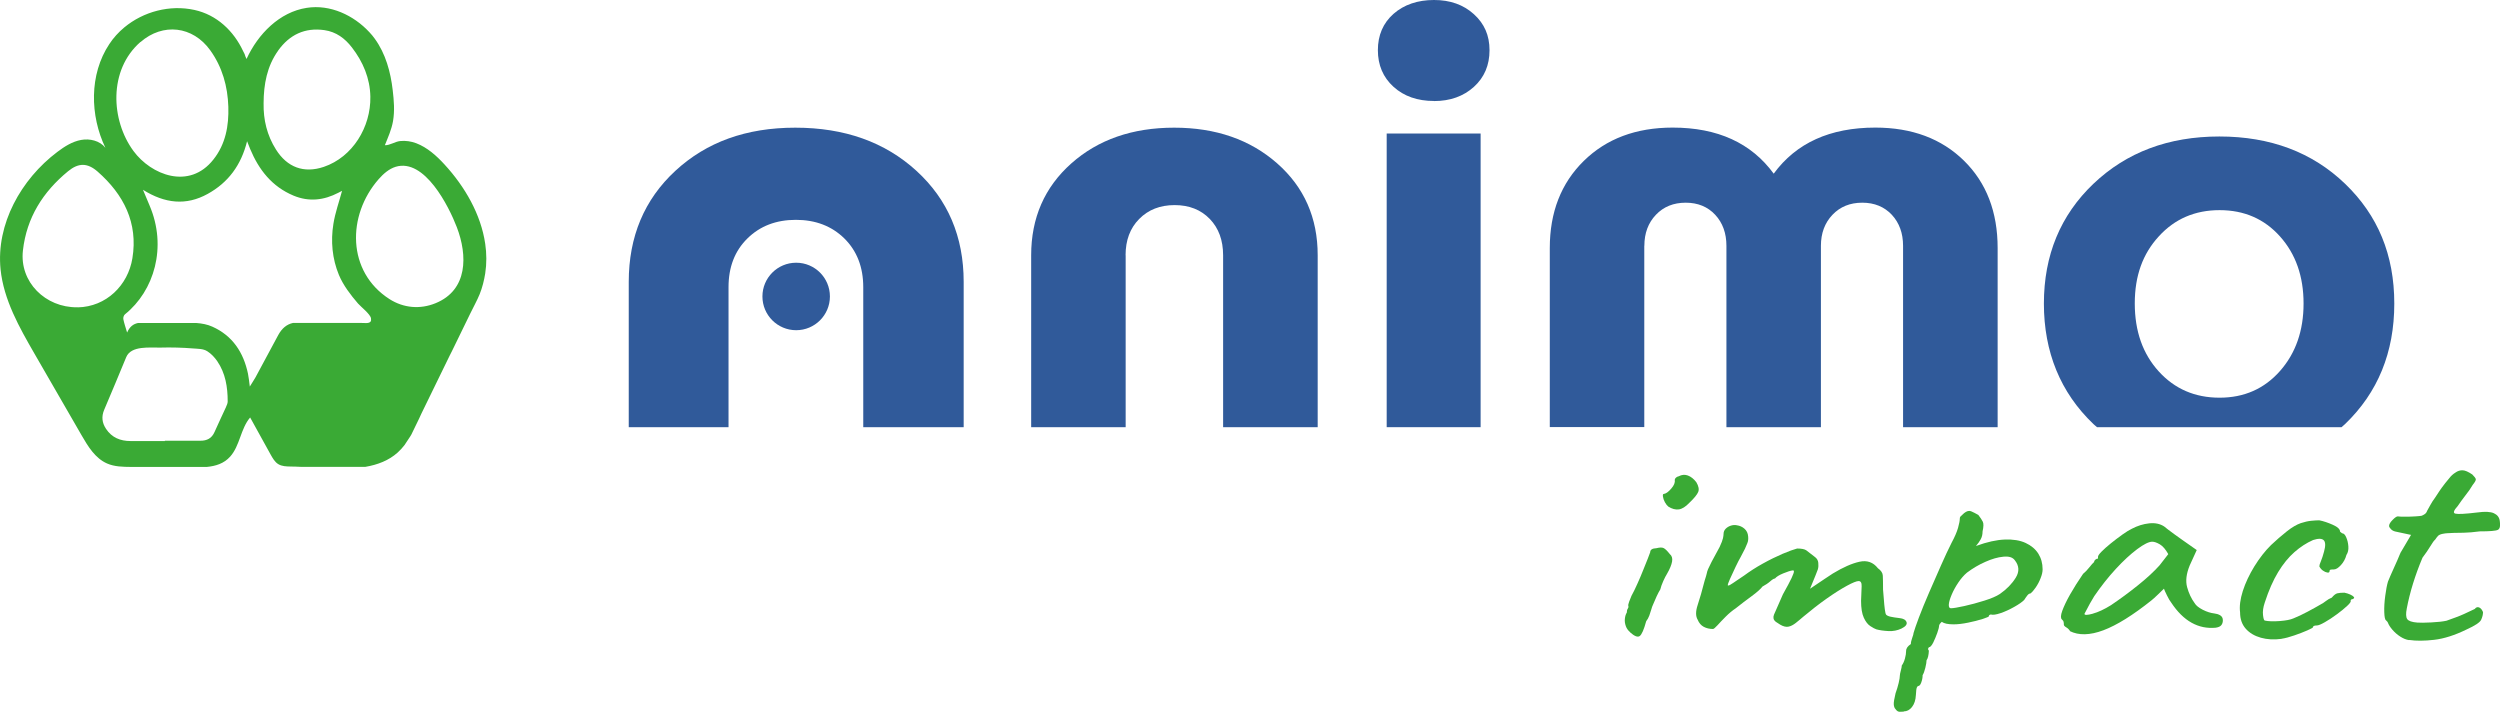 <?xml version="1.0" encoding="UTF-8"?><svg id="Calque_2" xmlns="http://www.w3.org/2000/svg" viewBox="0 0 311.93 88.81"><defs><style>.cls-1{fill:#305a9a;}.cls-2{fill:#3aaa35;}</style></defs><g id="Calque_1-2"><path class="cls-2" d="m60.54,30.41c-.53-3.65-2.53-7.12-5.07-9.88-1.01-1.1-2.15-2.13-3.54-2.66-.64-.24-1.32-.34-2.01-.27-.64.07-1.27.54-1.9.52.4-1.01.83-1.93,1.02-3.02.22-1.3.11-2.54-.04-3.84-.26-2.27-.88-4.56-2.24-6.43-.2-.28-.42-.55-.66-.8-1.97-2.13-4.9-3.51-7.83-3.05-3.39.52-6.08,3.26-7.51,6.38-.04-.1-.09-.19-.13-.29-.05-.21-.15-.44-.29-.68-1.19-2.55-3.3-4.54-6.08-5.15-3.06-.67-6.35.19-8.75,2.18-.72.6-1.36,1.3-1.87,2.08-2.52,3.79-2.42,8.92-.49,12.94-.69-.88-1.93-1.18-3.03-.98-1.1.2-2.07.82-2.96,1.49C2.62,22.37-.5,27.97.07,33.61c.39,3.8,2.34,7.24,4.25,10.55,1.96,3.39,3.91,6.78,5.87,10.17.8,1.39,1.7,2.86,3.17,3.5.93.41,1.98.42,2.99.43h9.46c1.1-.11,2.12-.41,2.91-1.29,1.22-1.36,1.29-3.47,2.49-4.88.86,1.55,1.72,3.1,2.57,4.65.25.44.51.91.94,1.17.45.28,1.01.29,1.54.3.41,0,.84.02,1.28.04h8.05c1.52-.26,2.92-.79,4.03-1.79.32-.29.6-.6.86-.94l.72-1.09c.04-.07.08-.13.12-.2l.96-1.98c.05-.1.09-.2.14-.3.06-.12.12-.25.17-.37l3.55-7.28c.08-.15.15-.3.23-.45.26-.53.51-1.05.77-1.58.51-1.05,1.02-2.1,1.53-3.14.39-.81.84-1.6,1.18-2.43.33-.82.55-1.71.69-2.58.19-1.24.18-2.49,0-3.71ZM34.71,6.3c1.41-1.96,3.32-2.89,5.77-2.54,1.46.21,2.56,1.03,3.43,2.16,1.39,1.8,2.26,3.86,2.3,6.14.07,3.79-2.21,7.54-5.81,8.76-2.49.84-4.57.06-5.97-2.17-1.11-1.76-1.58-3.7-1.54-5.78.01-2.35.42-4.61,1.82-6.56Zm-17.18-1.05c2.8-2.44,6.53-2,8.7,1.02,1.51,2.1,2.18,4.51,2.26,7.05.07,2.36-.33,4.65-1.86,6.58-3.02,3.84-7.78,1.92-9.97-1.05-2.84-3.85-3.14-10.12.86-13.61Zm-7.84,33.09s-.04,0-.06,0c-3.95.05-7.22-3.15-6.77-7.09.46-4.09,2.5-7.31,5.63-9.88,1.3-1.07,2.42-1.07,3.69.04,3.26,2.86,5.06,6.4,4.34,10.81-.55,3.39-3.27,6.06-6.82,6.13Zm18.51,12.45c-.47,1.04-.98,2.07-1.43,3.11-.35.8-.96,1.1-1.78,1.09-1.47,0-2.95,0-4.42,0v.04c-1.43,0-2.86,0-4.29,0-1.26,0-2.33-.43-3.05-1.52-.5-.75-.59-1.53-.23-2.38.93-2.18,1.84-4.37,2.75-6.57.61-1.47,2.97-1.16,4.25-1.19,1.38-.04,2.77,0,4.14.11.6.05,1.21.02,1.73.35.5.32.9.75,1.24,1.24,1.03,1.51,1.3,3.24,1.3,5.02,0,.23-.11.47-.21.69Zm18.04-10.67c-.2.28-.78.17-1.28.17h-8.23s-.11-.01-.16,0c-.83.18-1.41.71-1.85,1.51-.95,1.76-1.89,3.52-2.84,5.28-.19.34-.41.66-.71,1.15-.09-.66-.13-1.14-.23-1.61-.56-2.65-1.92-4.73-4.44-5.86-.61-.28-1.32-.41-2.01-.46h-7.27c-.56.12-1.03.43-1.36,1.19-.2-.67-.37-1.16-.47-1.66-.04-.19.05-.49.2-.61,3.64-2.92,5.3-8.4,3.06-13.61-.25-.58-.49-1.17-.81-1.93,2.72,1.71,5.38,2.01,8.08.51,2.55-1.41,4.17-3.58,4.91-6.57.16.42.27.69.38.96,1.09,2.61,2.72,4.7,5.42,5.83,1.93.8,3.78.58,5.59-.36.15-.08.31-.16.46-.24-.37,1.38-.86,2.73-1.08,4.12-.35,2.15-.15,4.36.69,6.38.54,1.29,1.45,2.48,2.38,3.56.36.41,1.53,1.32,1.62,1.84.03.19.01.32-.05.42Zm8.11-2.29c-1.93.79-3.99.61-5.75-.51-5.33-3.41-5.32-10.45-1.35-14.97.58-.66,1.28-1.28,2.12-1.54,3.61-1.09,6.63,4.93,7.63,7.54,1.35,3.53,1.39,7.83-2.65,9.48Z"/><circle class="cls-1" cx="99.34" cy="36.99" r="4.21"/><path class="cls-1" d="m140.44,31.85c0-1.87.56-3.38,1.7-4.53,1.13-1.15,2.61-1.73,4.42-1.73s3.28.58,4.39,1.73,1.66,2.67,1.66,4.53v21.45h11.8v-21.45c0-4.67-1.68-8.49-5.05-11.46-3.37-2.97-7.66-4.46-12.86-4.46s-9.49,1.49-12.83,4.46c-3.34,2.97-5.01,6.8-5.01,11.46v21.45h11.79v-21.45Z"/><path class="cls-2" d="m203.42,78.9c-.26-.21-.45-.46-.56-.77s-.16-.62-.12-.93c.03-.31.11-.57.24-.77,0-.21.04-.37.12-.48.08-.12.11-.23.07-.33-.03-.1,0-.28.1-.54.1-.26.2-.5.29-.73.23-.41.47-.91.73-1.49.26-.58.51-1.15.73-1.72s.42-1.06.59-1.47c.16-.41.26-.67.29-.77,0-.31.26-.48.78-.5.39-.1.69-.11.88-.02.2.09.46.34.78.75.26.21.36.52.29.93-.07.41-.28.93-.64,1.55-.13.21-.29.5-.46.89s-.3.73-.37,1.04c-.13.21-.29.5-.46.87s-.33.73-.46,1.06c-.07.13-.13.32-.2.56-.07.25-.15.5-.25.77-.1.27-.23.51-.39.71-.29,1.06-.56,1.67-.81,1.85s-.64.03-1.2-.46Zm4.75-15.68c-.16-.13-.31-.32-.44-.56-.13-.24-.21-.48-.24-.7-.03-.22,0-.33.1-.33.26-.03.57-.24.93-.66.36-.41.5-.77.44-1.08,0-.1.05-.2.15-.29s.21-.15.34-.17c.39-.21.78-.24,1.15-.1.38.14.73.42,1.05.83.29.49.37.9.24,1.22s-.49.77-1.08,1.33c-.49.52-.94.8-1.35.85-.41.05-.84-.06-1.3-.35Z"/><path class="cls-2" d="m234.11,78.52c-.16-.05-.41-.18-.73-.39-.33-.21-.6-.56-.83-1.06-.23-.5-.34-1.2-.34-2.1.03-.77.06-1.38.07-1.81.02-.44-.11-.66-.37-.66s-.76.2-1.49.6c-.73.4-1.57.93-2.52,1.6-.95.67-1.91,1.42-2.89,2.24-.33.28-.64.55-.95.79s-.61.4-.91.46c-.29.06-.64-.02-1.03-.25l-.54-.35c-.16-.13-.26-.26-.29-.41-.03-.14-.02-.3.05-.48l1.12-2.55c.52-.93.88-1.6,1.08-2.03.2-.43.29-.7.29-.81s-.05-.16-.15-.14c-.26.03-.65.15-1.18.37s-.86.43-1.03.64c-.13,0-.33.12-.59.35-.26.23-.59.45-.98.66-.23.31-.68.71-1.35,1.2-.67.49-1.33.99-1.98,1.51-.42.28-.84.63-1.25,1.04-.41.41-.75.77-1.03,1.08-.28.31-.47.46-.56.46-.42,0-.81-.09-1.15-.27s-.59-.48-.76-.89c-.26-.44-.26-1.05,0-1.83.26-.78.56-1.81.88-3.07.13-.39.21-.67.25-.85.03-.18.09-.37.17-.56.08-.19.23-.5.44-.91.21-.41.55-1.03,1-1.85.23-.49.37-.86.42-1.1.05-.24.07-.42.07-.52,0-.26.09-.48.27-.66.18-.18.4-.31.66-.39.26-.08.51-.09.73-.04.36.05.68.19.95.43s.43.55.46.97c.03.31,0,.59-.1.83-.1.25-.2.47-.29.68l-.54,1.04c-.16.28-.38.69-.64,1.24-.26.54-.49,1.04-.69,1.49-.2.45-.29.71-.29.79.03.08.15.06.34-.06.2-.12.45-.28.76-.5.31-.22.63-.43.95-.64.69-.51,1.46-1.01,2.33-1.49.86-.48,1.69-.88,2.47-1.22.78-.33,1.39-.55,1.81-.66.56,0,.94.08,1.15.23.21.16.58.44,1.1.85.23.18.36.41.39.7.03.28.02.55-.05.81-.03.1-.13.35-.29.75s-.39.96-.69,1.68c.75-.52,1.35-.92,1.81-1.22.46-.3.8-.52,1.03-.68,1.27-.77,2.38-1.26,3.33-1.47.95-.21,1.71.06,2.3.81.39.28.6.59.61.93.02.34.03.91.03,1.74.03.34.07.73.1,1.2.03.46.07.88.12,1.25.05.37.1.6.17.68.1.1.28.19.56.25s.64.12,1.1.17c.49.05.78.22.88.5.1.28-.11.55-.64.81-.49.23-1.03.34-1.61.31-.59-.03-1.11-.1-1.57-.23Z"/><path class="cls-2" d="m237.54,88.79c-.13,0-.29,0-.49.02-.2.01-.38-.1-.54-.33-.13-.13-.2-.32-.22-.58-.02-.26.06-.72.22-1.39.16-.44.29-.87.39-1.29.1-.43.15-.74.15-.95,0-.1.04-.3.12-.6.08-.3.12-.51.12-.64.16-.21.29-.49.39-.85.1-.36.15-.68.15-.97,0-.31.2-.59.59-.85,0-.21.06-.46.17-.77s.17-.51.17-.62c.1-.36.32-1,.66-1.91.34-.91.77-1.95,1.27-3.11s1-2.29,1.49-3.4c.49-1.11.93-2.05,1.32-2.82.39-.72.66-1.35.81-1.87.15-.53.22-.92.22-1.18,0-.1.03-.19.1-.25.07-.06.21-.2.44-.41.33-.26.61-.33.86-.23s.55.26.91.46c.26.34.45.62.56.85.11.23.1.63-.03,1.2,0,.39-.08.72-.24,1-.16.28-.31.5-.44.64-.13.14-.16.2-.1.17,1.34-.49,2.52-.75,3.55-.79,1.03-.04,1.89.1,2.59.42.7.32,1.23.77,1.59,1.33.36.57.54,1.22.54,1.97,0,.31-.08.68-.25,1.1-.16.42-.37.81-.61,1.16-.24.35-.46.6-.66.75-.13,0-.26.08-.39.25-.13.17-.26.35-.39.56-.26.26-.68.55-1.25.87-.57.32-1.13.58-1.69.77-.56.19-.96.25-1.22.17-.16.03-.25.1-.25.23,0,.05-.26.16-.78.33s-1.13.32-1.81.46-1.29.21-1.81.21c-.69,0-1.17-.1-1.47-.31-.07.05-.14.13-.22.23-.08.1-.12.19-.12.27,0,.16-.07.44-.22.87-.15.42-.32.83-.51,1.22-.2.39-.38.58-.54.58-.13.15-.13.3,0,.42-.03.59-.13.99-.29,1.2,0,.21-.05.51-.15.93-.1.41-.21.72-.34.93,0,.31-.06.61-.17.91-.11.3-.24.44-.37.44-.13.03-.21.19-.25.48-.03.3-.05.51-.05.64-.03.64-.2,1.14-.49,1.51s-.64.54-1.03.54Zm5.92-12.9c.26,0,.8-.09,1.62-.27.82-.18,1.66-.41,2.52-.68s1.51-.55,1.93-.83c.85-.59,1.51-1.27,1.98-2.03s.43-1.49-.12-2.18c-.26-.36-.73-.51-1.42-.44-.69.06-1.44.28-2.25.64-.82.36-1.58.81-2.3,1.35-.39.33-.75.75-1.08,1.24-.33.49-.6.98-.81,1.47-.21.49-.34.9-.37,1.24-.03.33.07.5.29.5Z"/><path class="cls-2" d="m258.29,78.75c-.13-.21-.29-.37-.49-.48-.2-.12-.29-.23-.29-.33s0-.21-.03-.33c-.02-.12-.09-.22-.22-.33-.16-.15-.15-.51.05-1.06.2-.55.52-1.24.98-2.05.46-.81,1-1.67,1.62-2.57.26-.21.52-.48.78-.81.26-.33.46-.55.59-.66,0-.1.05-.2.15-.29.1-.09.21-.14.34-.14v-.23c0-.13.15-.35.46-.66.31-.31.69-.65,1.15-1.02s.93-.73,1.42-1.08c.49-.35.9-.6,1.22-.75.69-.36,1.4-.58,2.13-.66s1.36.05,1.88.39c.1.08.26.21.49.39s.5.38.81.6c.31.22.63.44.95.68l1.81,1.27-.88,1.93c-.42,1.03-.53,1.93-.32,2.7s.53,1.44.95,2.01c.16.28.5.55,1,.81.51.26.99.41,1.44.46.26.03.51.1.73.23s.34.34.34.62c0,.26-.07.46-.2.62-.13.16-.36.26-.69.31-1.08.1-2.08-.1-3.01-.62-.93-.52-1.79-1.36-2.57-2.55-.13-.16-.3-.44-.51-.87-.21-.42-.33-.7-.37-.83-.13.13-.38.37-.73.71-.36.35-.64.6-.83.75-2.32,1.85-4.32,3.1-6,3.73s-3.08.66-4.19.1Zm2.82-2.18c.7-.19,1.46-.55,2.28-1.06,1.11-.75,2.23-1.57,3.35-2.47,1.13-.9,2.03-1.74,2.72-2.51l1.08-1.39c-.33-.59-.68-1-1.05-1.22-.38-.22-.69-.33-.95-.33-.42,0-1.05.31-1.88.93-.83.62-1.72,1.44-2.67,2.47-.95,1.03-1.84,2.16-2.69,3.4-.33.52-.73,1.25-1.22,2.2,0,.18.35.17,1.05-.02Z"/><path class="cls-2" d="m284.68,79.71c-.95.13-1.81.08-2.59-.14-.78-.22-1.41-.59-1.88-1.12-.47-.53-.71-1.2-.71-2.03-.1-.77.02-1.67.34-2.68.33-1.02.81-2.04,1.44-3.07.64-1.03,1.33-1.92,2.08-2.66.65-.62,1.31-1.18,1.96-1.7.65-.52,1.24-.86,1.76-1.04.46-.15.89-.25,1.3-.29.41-.04.74-.06,1-.06.52.1,1.08.29,1.69.56s.91.56.91.87l.25.19c.2,0,.37.17.51.5.15.34.24.71.27,1.14.03.42-.05.78-.24,1.06-.13.49-.36.91-.69,1.27-.33.36-.62.54-.88.54-.13,0-.25,0-.37.02-.11.01-.17.08-.17.21s-.09.18-.27.16c-.18-.03-.37-.11-.56-.25-.2-.14-.34-.32-.44-.52,0-.13.06-.35.2-.66.13-.31.26-.71.39-1.2.2-.72.18-1.19-.05-1.41-.23-.22-.67-.23-1.32-.02-.82.36-1.59.86-2.33,1.51-.73.64-1.41,1.47-2.03,2.49-.62,1.02-1.18,2.29-1.67,3.8-.2.59-.27,1.11-.22,1.55.05.44.12.67.22.7.46.1,1.08.12,1.86.06s1.35-.17,1.71-.33c.52-.21,1.11-.48,1.76-.83.65-.35,1.22-.66,1.71-.95.16-.08.36-.21.59-.39s.47-.32.73-.42c.26-.31.49-.49.69-.54.2-.05.49-.08.88-.08.26.05.51.13.73.23.23.1.38.21.46.31.08.1.02.19-.17.27-.13,0-.21.06-.24.19.07.1-.07.32-.42.64-.34.32-.78.68-1.3,1.06-.52.39-1.02.71-1.49.98s-.81.41-1,.41c-.33,0-.49.08-.49.23,0,.05-.24.18-.71.39-.47.21-1.01.41-1.61.62-.6.21-1.14.35-1.59.42Z"/><path class="cls-2" d="m300.59,79.87c-.36-.05-.73-.2-1.1-.44-.38-.24-.7-.53-.98-.85-.28-.32-.46-.61-.56-.87,0-.05-.08-.16-.24-.31-.13-.08-.2-.42-.22-1.02-.02-.6.02-1.28.12-2.03.1-.75.21-1.34.34-1.78.16-.41.41-.97.73-1.68.33-.71.6-1.35.83-1.91l1.32-2.24-1.96-.42c-.23-.05-.42-.16-.56-.31-.15-.16-.22-.28-.22-.39,0-.21.15-.46.44-.75.29-.3.51-.44.64-.44.16.03.46.04.91.04s.87-.01,1.3-.04c.42-.03.69-.05.78-.08.13-.05.26-.12.39-.21s.23-.23.29-.41c.16-.28.31-.55.44-.79.13-.24.31-.52.54-.83.23-.34.42-.62.56-.85.15-.23.38-.55.71-.97.16-.18.34-.4.54-.66.2-.26.44-.48.73-.66.29-.21.59-.3.91-.29.31.01.71.19,1.2.52.26.26.41.45.44.58.03.13-.1.37-.39.73-.26.44-.56.88-.91,1.31-.34.44-.66.88-.95,1.31-.52.57-.62.89-.29.96.33.08,1.24.03,2.74-.15.95-.13,1.63-.1,2.06.1s.67.51.73.95c.1.62.02.99-.24,1.12-.26.13-1.01.19-2.25.19-.78.1-1.45.16-2.01.17-.56.01-.96.02-1.22.02-.42.03-.7.04-.83.04s-.33.03-.59.08-.45.14-.56.25c-.11.12-.24.28-.37.48-.13.1-.33.37-.59.81-.26.44-.59.91-.98,1.43-.46,1.08-.85,2.16-1.18,3.22-.33,1.07-.59,2.1-.78,3.11-.13.64-.11,1.09.05,1.33.16.24.59.39,1.27.44.36.03.94.02,1.74-.02s1.43-.11,1.89-.21c.36-.13.73-.26,1.13-.41.39-.14.75-.29,1.08-.44.29-.13.73-.33,1.32-.62.16-.21.34-.27.54-.19.2.08.36.27.49.58,0,.31-.08.63-.24.97-.16.33-.77.73-1.81,1.2-1.47.72-2.82,1.15-4.04,1.29-1.22.14-2.26.15-3.11.02Z"/><path class="cls-1" d="m90.9,53.3v-17.47c0-2.51.78-4.53,2.36-6.08,1.57-1.55,3.59-2.32,6.04-2.32s4.47.77,6.05,2.32c1.57,1.55,2.36,3.58,2.36,6.08v17.47h12.53v-18.13c0-5.65-1.97-10.27-5.9-13.86-3.93-3.59-8.97-5.38-15.11-5.38s-11.08,1.8-14.96,5.38c-3.88,3.59-5.82,8.21-5.82,13.86v18.13h12.46Z"/><rect class="cls-1" x="173.02" y="16.66" width="11.72" height="36.64"/><path class="cls-1" d="m178.92,12.61c2.02,0,3.67-.59,4.98-1.77,1.3-1.18,1.95-2.7,1.95-4.57s-.65-3.32-1.95-4.5c-1.3-1.18-2.96-1.77-4.98-1.77s-3.75.58-5.05,1.73c-1.3,1.15-1.95,2.67-1.95,4.53s.65,3.39,1.95,4.57c1.3,1.18,2.99,1.77,5.05,1.77Z"/><path class="cls-1" d="m205.17,30.67c0-1.57.48-2.86,1.44-3.87s2.2-1.51,3.72-1.51,2.75.51,3.68,1.51,1.4,2.3,1.4,3.87v22.63h11.79v-22.63c0-1.57.48-2.86,1.44-3.87s2.2-1.51,3.72-1.51,2.75.51,3.69,1.51c.93,1.01,1.4,2.3,1.4,3.87v22.63h11.8v-22.34c0-4.52-1.4-8.16-4.2-10.91-2.8-2.75-6.49-4.13-11.06-4.13-5.65,0-9.88,1.92-12.68,5.75-2.8-3.83-7-5.75-12.61-5.75-4.57,0-8.27,1.39-11.09,4.16-2.83,2.78-4.24,6.4-4.24,10.87v22.34h11.79v-22.63Z"/><path class="cls-1" d="m261.66,53.3h30.5c.15-.13.3-.25.44-.39,4.09-3.93,6.14-8.94,6.14-15.03s-2.05-11.02-6.14-14.95c-4.09-3.93-9.32-5.9-15.68-5.9s-11.59,1.97-15.72,5.9c-4.12,3.93-6.18,8.92-6.18,14.95s2.06,11.1,6.18,15.03c.14.14.3.25.45.39Zm7.69-23.8c1.99-2.19,4.52-3.28,7.59-3.28s5.58,1.09,7.54,3.28c1.96,2.19,2.94,4.98,2.94,8.37s-.98,6.2-2.94,8.42c-1.96,2.22-4.47,3.33-7.54,3.33s-5.6-1.09-7.59-3.28c-1.99-2.19-2.99-5.01-2.99-8.47s.99-6.19,2.99-8.37Z"/></g></svg>